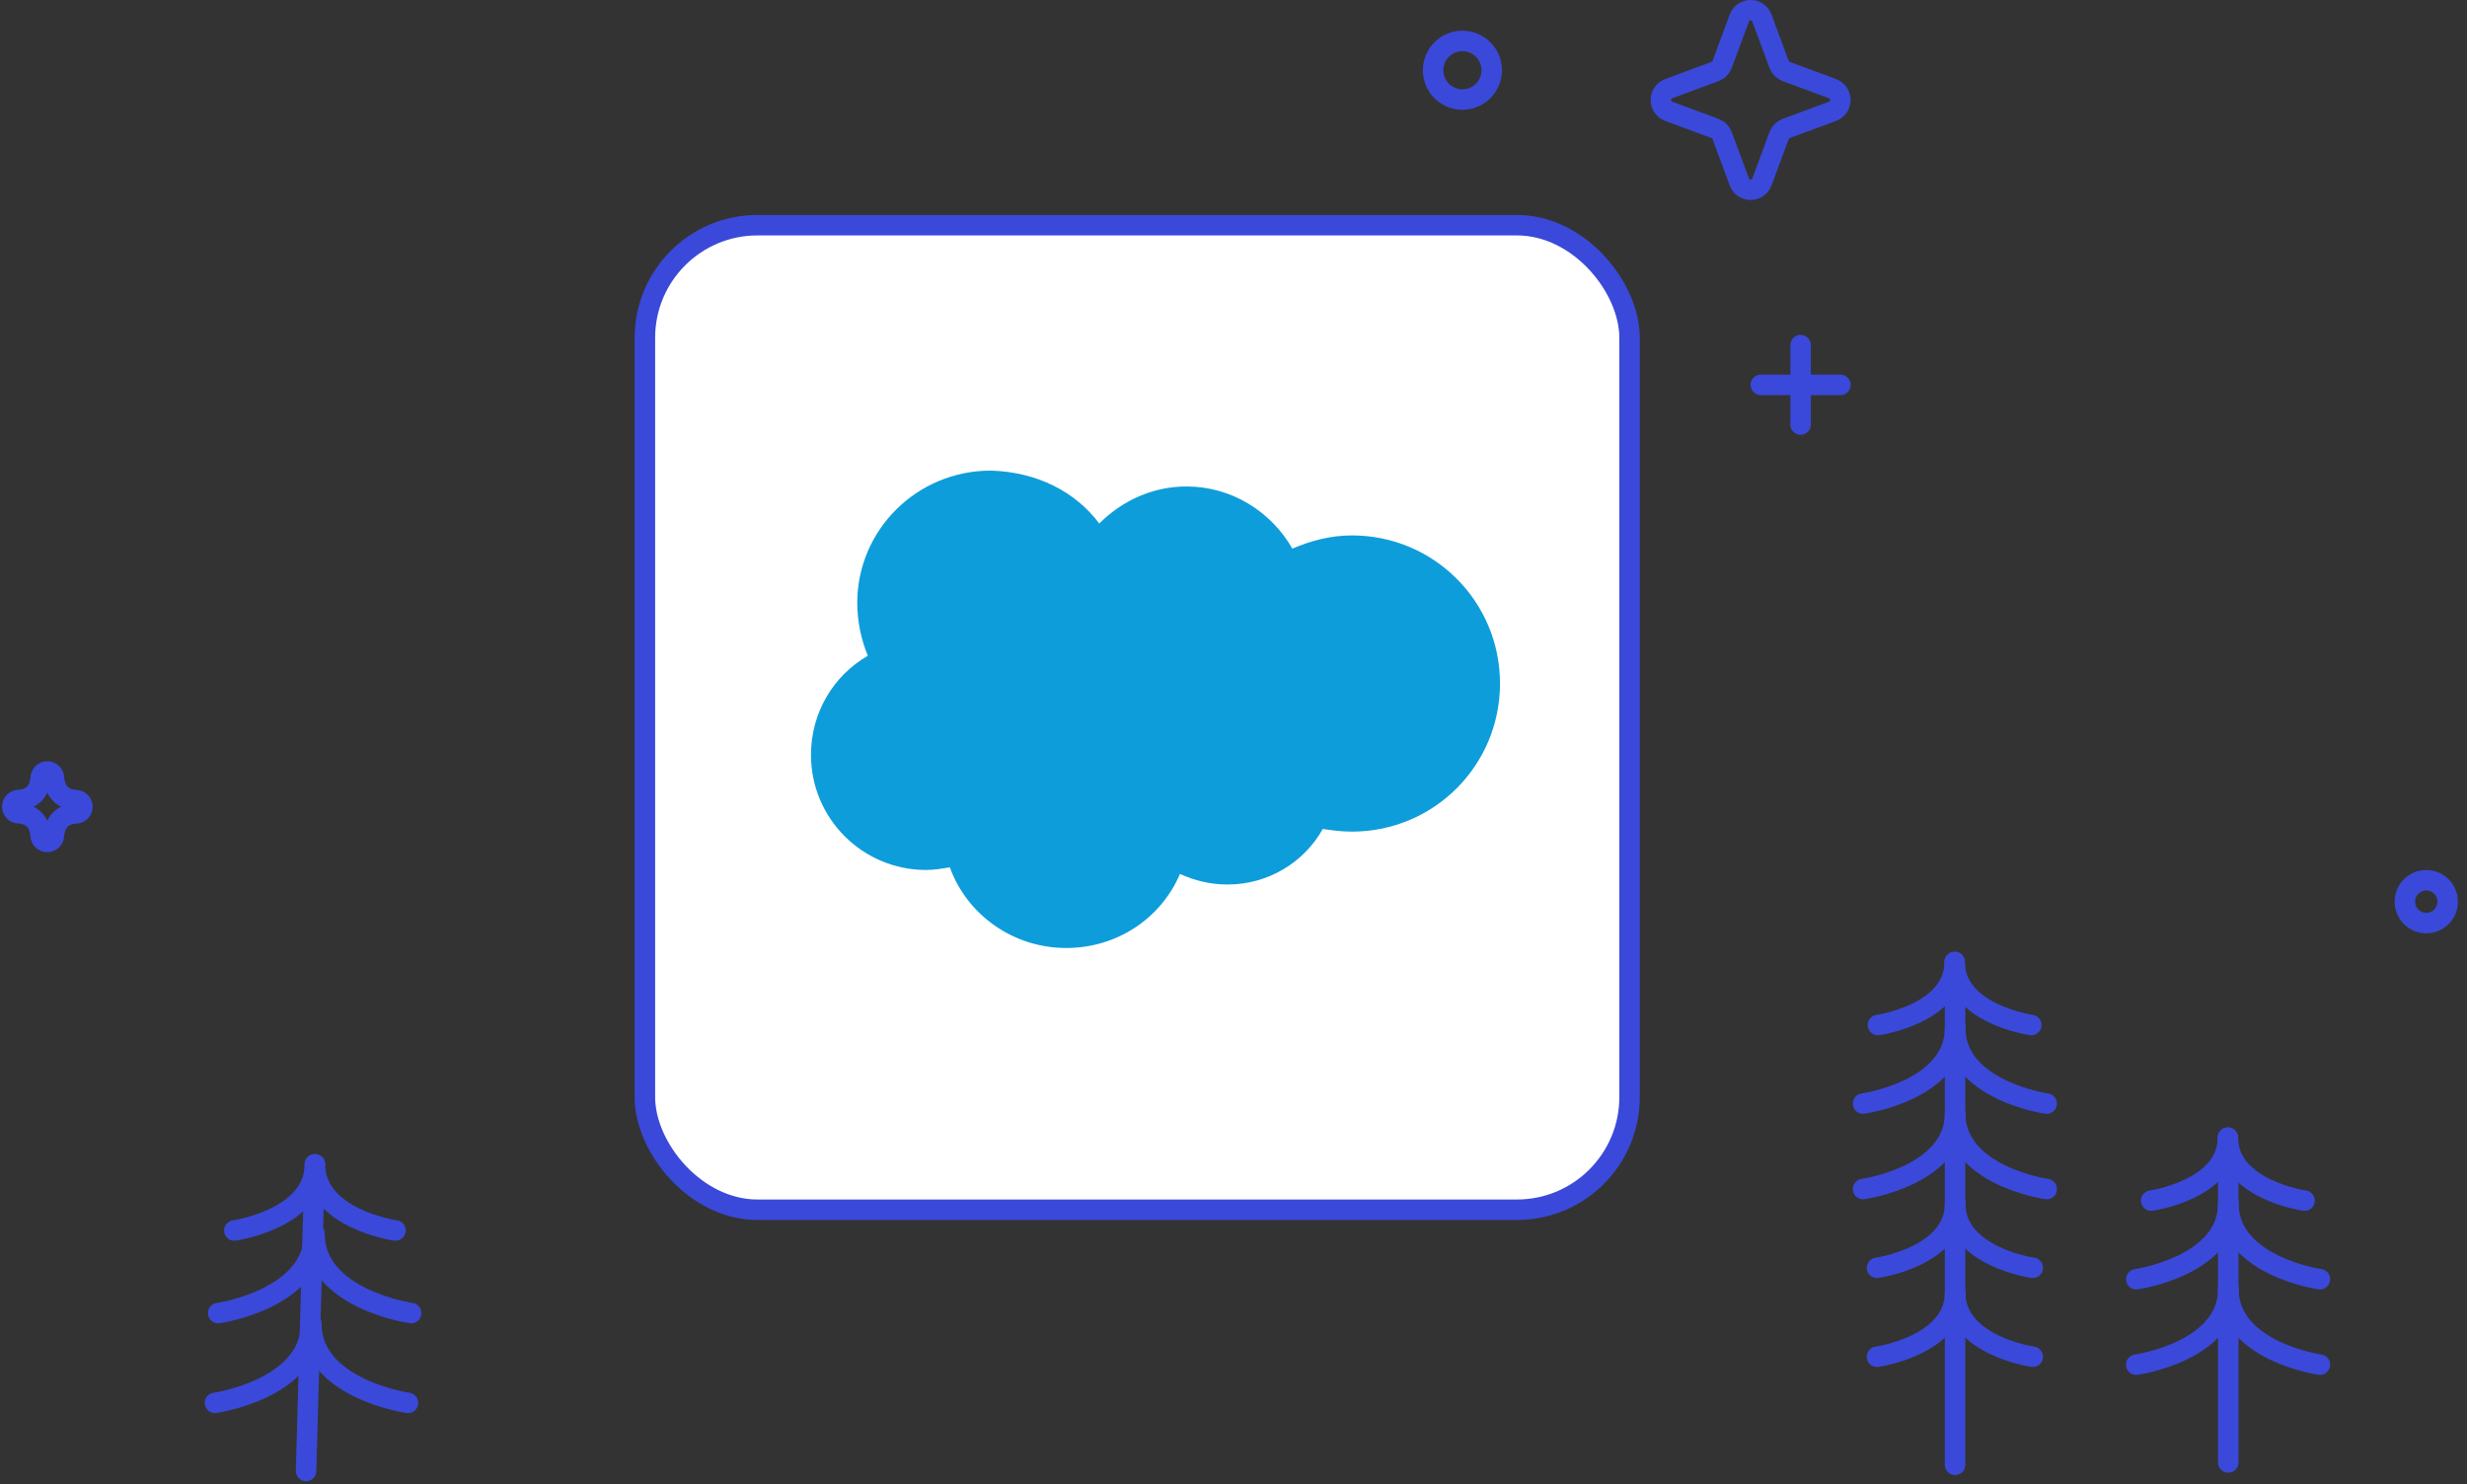 <svg width="241" height="145" viewBox="0 0 241 145" fill="none" xmlns="http://www.w3.org/2000/svg">
<rect x="0" y="0" width="241" height="145" fill="#333333" stroke="none"/>
<rect x="63" y="22" width="96.19" height="96.19" rx="11" fill="white" stroke="#3A49DA" stroke-width="2"/>
<path fill-rule="evenodd" clip-rule="evenodd" d="M107.388 51.146C109.584 48.95 112.556 47.528 115.915 47.528C120.308 47.528 124.183 49.983 126.251 53.601C128.059 52.825 129.997 52.309 132.064 52.309C140.075 52.309 146.534 58.768 146.534 66.779C146.534 74.789 140.075 81.249 132.064 81.249C131.031 81.249 130.126 81.119 129.222 80.99C127.413 84.22 123.925 86.416 119.92 86.416C118.24 86.416 116.69 86.029 115.269 85.383C113.46 89.646 109.197 92.618 104.158 92.618C98.99 92.618 94.468 89.388 92.789 84.737C92.014 84.866 91.238 84.995 90.463 84.995C84.262 84.995 79.223 79.957 79.223 73.755C79.223 69.621 81.419 66.003 84.779 64.066C84.133 62.515 83.745 60.706 83.745 58.898C83.745 51.792 89.559 45.978 96.794 45.978C101.316 46.107 105.062 48.045 107.388 51.146" fill="#0D9DDA"/>
<path d="M175.902 41.482V33.714" stroke="#3A49DA" stroke-width="2" stroke-miterlimit="10" stroke-linecap="round" stroke-linejoin="round"/>
<path d="M172.016 37.602H179.791" stroke="#3A49DA" stroke-width="2" stroke-miterlimit="10" stroke-linecap="round" stroke-linejoin="round"/>
<path d="M142.863 9.726C144.444 9.726 145.726 8.444 145.726 6.863C145.726 5.282 144.444 4 142.863 4C141.282 4 140 5.282 140 6.863C140 8.444 141.282 9.726 142.863 9.726Z" stroke="#3A49DA" stroke-width="2" stroke-miterlimit="10" stroke-linecap="round" stroke-linejoin="round"/>
<path d="M172.124 1.771L173.798 6.291C173.921 6.614 174.172 6.866 174.495 6.988L179.016 8.662C180.043 9.043 180.043 10.495 179.016 10.876L174.495 12.55C174.172 12.672 173.921 12.924 173.798 13.247L172.124 17.768C171.743 18.795 170.291 18.795 169.911 17.768L168.236 13.247C168.114 12.924 167.862 12.672 167.539 12.55L163.019 10.876C161.991 10.495 161.991 9.043 163.019 8.662L167.539 6.988C167.862 6.866 168.114 6.614 168.236 6.291L169.911 1.771C170.291 0.743 171.743 0.743 172.124 1.771Z" stroke="#3A49DA" stroke-width="2" stroke-miterlimit="10" stroke-linecap="round" stroke-linejoin="round"/>
<path d="M198.44 100.143C198.44 100.143 190.949 99.073 190.949 93.989" stroke="#3A49DA" stroke-width="2" stroke-linecap="round" stroke-linejoin="round"/>
<path d="M183.459 100.143C183.459 100.143 190.95 99.073 190.95 93.989" stroke="#3A49DA" stroke-width="2" stroke-linecap="round" stroke-linejoin="round"/>
<path d="M199.939 107.822C199.939 107.822 191.004 106.537 191.004 100.438" stroke="#3A49DA" stroke-width="2" stroke-linecap="round" stroke-linejoin="round"/>
<path d="M182 107.822C182 107.822 190.989 106.537 190.989 100.438" stroke="#3A49DA" stroke-width="2" stroke-linecap="round" stroke-linejoin="round"/>
<path d="M199.939 116.169C199.939 116.169 191.004 114.886 191.004 108.785" stroke="#3A49DA" stroke-width="2" stroke-linecap="round" stroke-linejoin="round"/>
<path d="M182 116.169C182 116.169 190.989 114.886 190.989 108.785" stroke="#3A49DA" stroke-width="2" stroke-linecap="round" stroke-linejoin="round"/>
<path d="M198.582 123.866C198.582 123.866 191.002 122.777 191.002 117.604" stroke="#3A49DA" stroke-width="2" stroke-linecap="round" stroke-linejoin="round"/>
<path d="M183.365 123.866C183.365 123.866 190.99 122.777 190.99 117.604" stroke="#3A49DA" stroke-width="2" stroke-linecap="round" stroke-linejoin="round"/>
<path d="M198.582 132.554C198.582 132.554 191.002 131.464 191.002 126.291" stroke="#3A49DA" stroke-width="2" stroke-linecap="round" stroke-linejoin="round"/>
<path d="M183.365 132.554C183.365 132.554 190.99 131.464 190.99 126.291" stroke="#3A49DA" stroke-width="2" stroke-linecap="round" stroke-linejoin="round"/>
<path d="M190.988 94.71V143.111" stroke="#3A49DA" stroke-width="2" stroke-linecap="round" stroke-linejoin="round"/>
<path d="M225.132 117.301C225.132 117.301 217.641 116.232 217.641 111.148" stroke="#3A49DA" stroke-width="2" stroke-linecap="round" stroke-linejoin="round"/>
<path d="M210.148 117.301C210.148 117.301 217.64 116.232 217.64 111.148" stroke="#3A49DA" stroke-width="2" stroke-linecap="round" stroke-linejoin="round"/>
<path d="M226.631 124.98C226.631 124.98 217.695 123.696 217.695 117.595" stroke="#3A49DA" stroke-width="2" stroke-linecap="round" stroke-linejoin="round"/>
<path d="M208.691 124.98C208.691 124.98 217.681 123.696 217.681 117.595" stroke="#3A49DA" stroke-width="2" stroke-linecap="round" stroke-linejoin="round"/>
<path d="M226.631 133.328C226.631 133.328 217.695 132.044 217.695 125.944" stroke="#3A49DA" stroke-width="2" stroke-linecap="round" stroke-linejoin="round"/>
<path d="M208.691 133.328C208.691 133.328 217.681 132.044 217.681 125.944" stroke="#3A49DA" stroke-width="2" stroke-linecap="round" stroke-linejoin="round"/>
<path d="M217.68 111.868V142.881" stroke="#3A49DA" stroke-width="2" stroke-linecap="round" stroke-linejoin="round"/>
<path fill-rule="evenodd" clip-rule="evenodd" d="M239.114 88.088C239.116 89.244 238.181 90.183 237.025 90.184C235.87 90.186 234.932 89.252 234.93 88.096C234.928 86.941 235.862 86.002 237.017 86C238.173 85.998 239.112 86.933 239.114 88.088Z" stroke="#3A49DA" stroke-width="2" stroke-linecap="round" stroke-linejoin="round"/>
<path d="M22.889 120.218C22.889 120.218 30.761 119.094 30.761 113.752" stroke="#3A49DA" stroke-width="2" stroke-linecap="round" stroke-linejoin="round"/>
<path d="M38.636 120.218C38.636 120.218 30.764 119.094 30.764 113.752" stroke="#3A49DA" stroke-width="2" stroke-linecap="round" stroke-linejoin="round"/>
<path d="M21.315 128.288C21.315 128.288 30.705 126.939 30.705 120.528" stroke="#3A49DA" stroke-width="2" stroke-linecap="round" stroke-linejoin="round"/>
<path d="M40.167 128.288C40.167 128.288 30.721 126.939 30.721 120.528" stroke="#3A49DA" stroke-width="2" stroke-linecap="round" stroke-linejoin="round"/>
<path d="M21 137.06C21 137.06 30.391 135.711 30.391 129.301" stroke="#3A49DA" stroke-width="2" stroke-linecap="round" stroke-linejoin="round"/>
<path d="M39.853 137.06C39.853 137.06 30.407 135.711 30.407 129.301" stroke="#3A49DA" stroke-width="2" stroke-linecap="round" stroke-linejoin="round"/>
<path d="M30.721 114.508L29.9 143.716" stroke="#3A49DA" stroke-width="2" stroke-linecap="round" stroke-linejoin="round"/>
<path fill-rule="evenodd" clip-rule="evenodd" d="M1.816 78.161C2.721 78.12 3.334 77.763 3.692 77.071C3.965 76.541 3.978 76.019 3.978 76.014C3.983 75.657 4.273 75.371 4.63 75.371C4.984 75.372 5.274 75.658 5.278 76.013C5.283 76.226 5.378 78.07 7.433 78.171C7.779 78.189 8.05 78.475 8.049 78.822C8.049 79.168 7.777 79.454 7.43 79.469C6.541 79.509 5.933 79.854 5.573 80.523C5.284 81.061 5.267 81.615 5.267 81.62C5.259 81.973 4.97 82.258 4.616 82.257H4.612C4.258 82.254 3.97 81.969 3.968 81.614C3.964 81.407 3.869 79.559 1.814 79.459C1.466 79.441 1.194 79.156 1.195 78.809C1.196 78.462 1.469 78.177 1.816 78.161Z" stroke="#3A49DA" stroke-width="2" stroke-linecap="round" stroke-linejoin="round"/>
</svg>
